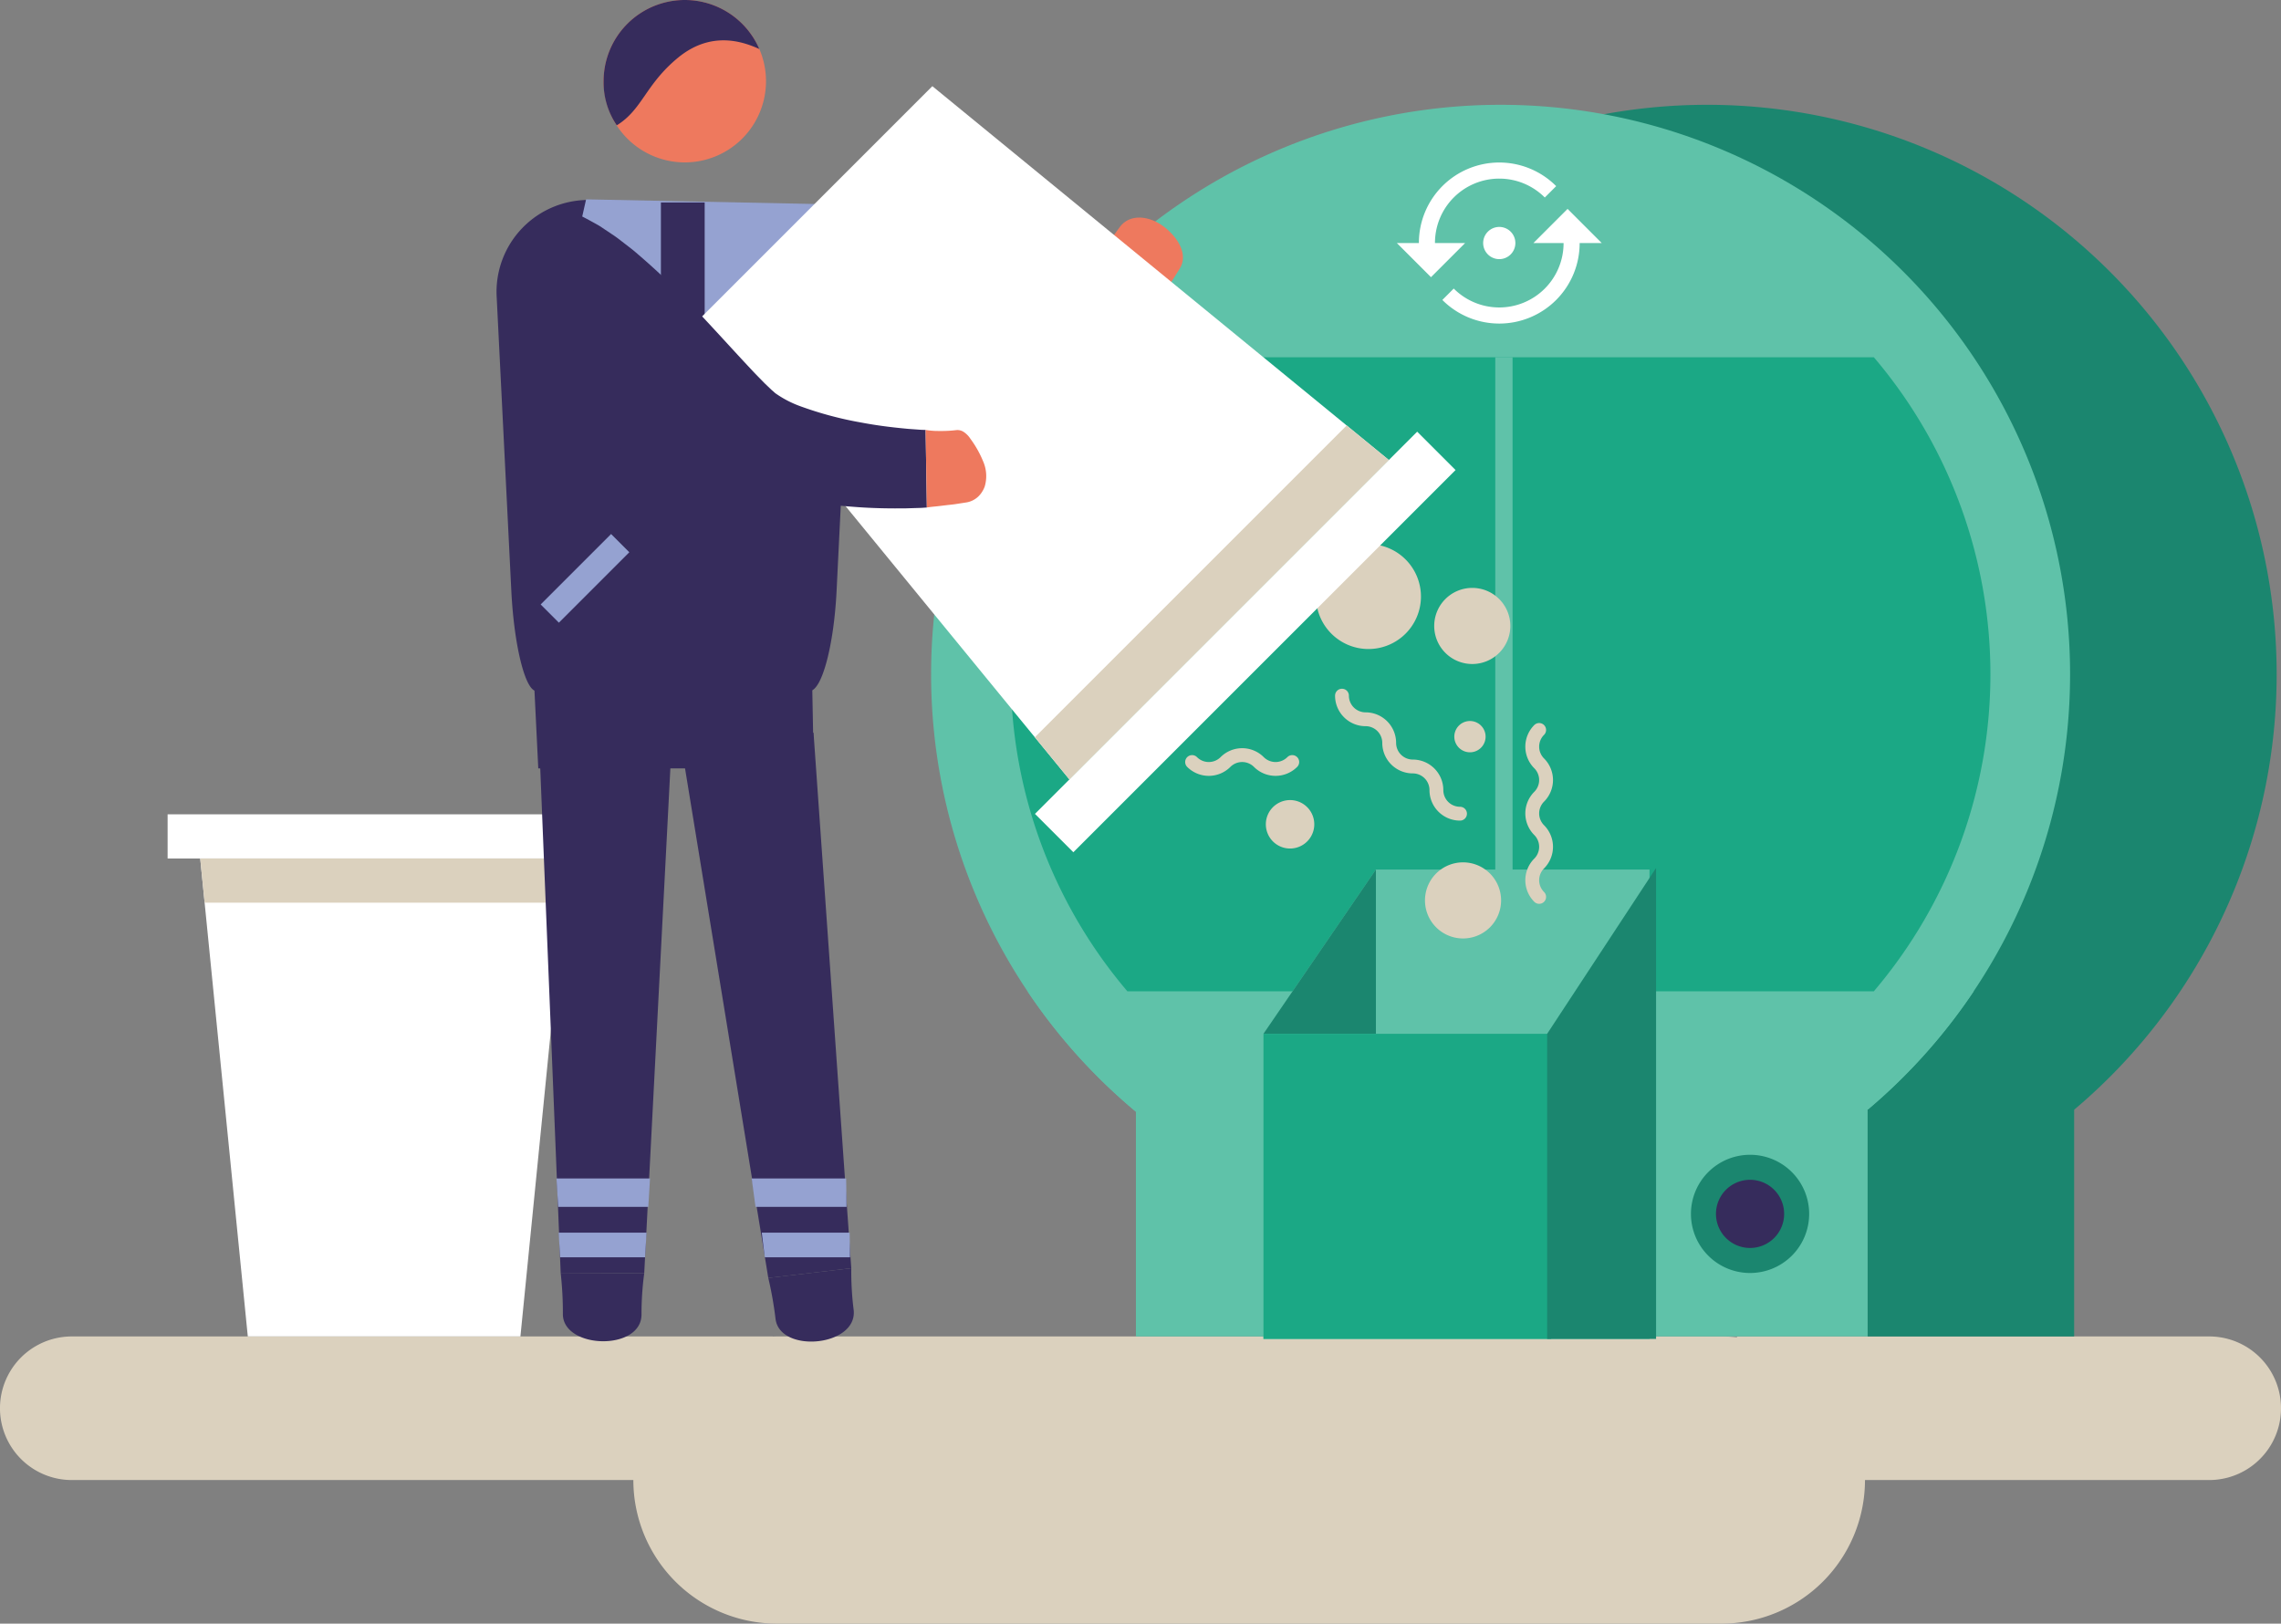 <svg xmlns="http://www.w3.org/2000/svg" viewBox="0 0 478.218 340.412"><rect x="0" y="0" width="478.218" height="340.412" fill="#808080" stroke="none"/><title>conclusion-1-4</title><polygon points="112.851 161.099 170.613 161.099 169.849 120.965 110.884 120.965 112.851 161.099" style="fill:#362c5c"/><path d="M463.167,280.202h-.002v-.001h-99.002v.18a30.5,30.5,0,0,0-3.27-.18H162.89c-.28,0-.557.014-.836.021v-.021H15.05v.001a15.053,15.053,0,0,0,0,30.106l.021-.001H132.784A30.104,30.104,0,0,0,162.89,340.412H360.894a30.104,30.104,0,0,0,30.105-30.105h72.147l.021.001a15.053,15.053,0,0,0,0-30.106Z" style="fill:#dbd1be"/><polygon points="119.081 179.993 41.976 179.993 51.952 280.201 109.107 280.201 119.081 179.993" style="fill:#fff"/><rect x="35.14" y="170.731" width="92.252" height="9.262" style="fill:#fff"/><polygon points="119.081 179.993 118.159 189.254 42.896 189.254 41.976 179.993 119.081 179.993" style="fill:#dbd1be"/><path d="M477.308,141.369A119.395,119.395,0,1,1,357.913,21.973,119.396,119.396,0,0,1,477.308,141.369" style="fill:#1b866f"/><path d="M433.999,141.369A119.395,119.395,0,1,1,314.605,21.973,119.396,119.396,0,0,1,433.999,141.369" style="fill:#5fc2a9"/><path d="M314.605,260.763a119.27,119.27,0,0,0,99.19-52.93H215.415a119.275,119.275,0,0,0,99.189,52.93" style="fill:#5fc2a9"/><path d="M392.857,74.903H236.355a102.599,102.599,0,0,0,0,132.931h156.502a102.599,102.599,0,0,0,0-132.931" style="fill:#1ba885"/><rect x="313.489" y="74.902" width="3.625" height="132.931" style="fill:#5fc2a9"/><rect x="238.146" y="232.621" width="153.412" height="47.58" style="fill:#5fc2a9"/><rect x="391.558" y="232.621" width="43.293" height="47.58" style="fill:#1b866f"/><path d="M379.296,254.504a12.392,12.392,0,1,1-12.393-12.39,12.39,12.39,0,0,1,12.393,12.39" style="fill:#1b866f"/><path d="M374.05,254.504a7.146,7.146,0,1,1-7.146-7.146,7.146,7.146,0,0,1,7.146,7.146" style="fill:#362c5c"/><path d="M300.845,50.954A13.481,13.481,0,0,1,323.872,41.41l2.385-2.386a16.852,16.852,0,0,0-28.783,11.93h-4.625l7.16,7.16,7.158-7.16Z" style="fill:#fff"/><path d="M327.808,50.955A13.482,13.482,0,0,1,304.78,60.5l-2.387,2.389a16.854,16.854,0,0,0,28.785-11.935h4.625l-7.16-7.158-7.158,7.158Z" style="fill:#fff"/><path d="M311.939,53.341a3.375,3.375,0,1,0,0-4.772,3.372,3.372,0,0,0,0,4.772" style="fill:#fff"/><polygon points="345.823 280.716 264.886 280.716 264.886 216.751 288.464 182.304 345.823 182.304 345.823 280.716" style="fill:#5fc2a9"/><polygon points="288.464 182.304 288.464 216.751 264.886 216.751 288.464 182.304" style="fill:#1b866f"/><rect x="264.888" y="216.751" width="60.315" height="63.965" style="fill:#1ba885"/><polygon points="347.2 280.716 324.364 280.716 324.364 216.751 347.2 181.98 347.2 280.716" style="fill:#1b866f"/><path d="M306.097,170.6h0a4.95,4.95,0,0,1-4.951-4.95,4.948,4.948,0,0,0-4.949-4.948,4.951,4.951,0,0,1-4.949-4.951,4.95,4.95,0,0,0-4.949-4.949,4.95,4.95,0,0,1-4.951-4.949" style="fill:none;stroke:#dbd1be;stroke-linecap:round;stroke-linejoin:round;stroke-width:2.901px"/><path d="M322.689,188.044h0a4.949,4.949,0,0,1,0-7,4.952,4.952,0,0,0,0-7,4.949,4.949,0,0,1,0-7,4.952,4.952,0,0,0,0-7,4.949,4.949,0,0,1,0-7" style="fill:none;stroke:#dbd1be;stroke-linecap:round;stroke-linejoin:round;stroke-width:2.901px"/><path d="M270.925,159.768h0a4.949,4.949,0,0,1-7,0,4.949,4.949,0,0,0-7,0,4.949,4.949,0,0,1-7,0" style="fill:none;stroke:#dbd1be;stroke-linecap:round;stroke-linejoin:round;stroke-width:2.901px"/><path d="M265.398,173.162a5.078,5.078,0,1,0,4.729-5.404,5.08,5.08,0,0,0-4.729,5.404" style="fill:#dbd1be"/><path d="M304.909,154.667a3.279,3.279,0,1,0,3.053-3.49,3.28,3.28,0,0,0-3.053,3.49" style="fill:#dbd1be"/><path d="M300.687,131.239a7.979,7.979,0,1,0,7.979-7.979,7.979,7.979,0,0,0-7.979,7.979" style="fill:#dbd1be"/><path d="M298.751,188.782a7.979,7.979,0,1,0,7.981-7.98,7.979,7.979,0,0,0-7.981,7.98" style="fill:#dbd1be"/><path d="M275.904,125.073a11.001,11.001,0,1,0,11.002-11,11.002,11.002,0,0,0-11.002,11" style="fill:#dbd1be"/><path d="M178.316,64.383a20.517,20.517,0,0,0-20.002-21.558l-34.188-.882A19.262,19.262,0,0,0,104.138,62.416l3.061,61.441c.576,11.558,2.936,21.015,5.244,21.015h57.299c2.541,0,5.086-9.457,5.652-21.015Z" style="fill:#362c5c"/><path d="M234.677,47.714c-1.908,2.688-3.193,4.368-4.027,5.394-.832,1.024-1.197,1.386-1.197,1.386l13.381,9.247s.164-.357.807-1.463c.646-1.102,1.772-2.973,3.658-5.904,1.871-2.912-.213-6.464-3.207-8.788-2.988-2.324-7.227-2.965-9.414.129" style="fill:#ee795e"/><path d="M126.544,17.025A17.025,17.025,0,1,0,143.57,0a17.026,17.026,0,0,0-17.025,17.025" style="fill:#ee795e"/><path d="M143.57,0a17.021,17.021,0,0,1,15.621,10.274c-3.502-1.586-10.149-3.871-17.086,1.86-6.826,5.641-7.42,10.823-12.797,14.143a16.039,16.039,0,0,1-2.764-9.253A17.025,17.025,0,0,1,143.57,0" style="fill:#362c5c"/><polygon points="131.339 74.882 128.573 120.677 159.04 120.677 156.777 74.882 131.339 74.882" style="fill:#362c5c"/><polygon points="176.198 68.002 116.98 68.002 122.876 41.796 171.284 42.778 176.198 68.002" style="fill:#95a2d1"/><rect x="138.562" y="42.451" width="9.174" height="46.188" style="fill:#362c5c"/><rect x="112.204" y="118.556" width="20.882" height="5.405" transform="translate(-49.821 122.263) rotate(-45.008)" style="fill:#95a2d1"/><polygon points="140.845 155.303 113.023 155.144 117.546 266.867 135.064 266.966 140.845 155.303" style="fill:#362c5c"/><path d="M134.495,275.711a63.747,63.747,0,0,1,.568-8.745l-17.52-.099a74.796,74.796,0,0,1,.465,8.751c.172,7.206,16.311,7.665,16.486.093" style="fill:#362c5c"/><polygon points="170.558 153.614 142.923 156.834 161.073 267.933 178.474 265.899 170.558 153.614" style="fill:#362c5c"/><path d="M178.98,274.708a64.341,64.341,0,0,1-.506-8.81l-17.4,2.035a76.961,76.961,0,0,1,1.531,8.688c1.053,7.18,17.127,5.675,16.375-1.913" style="fill:#362c5c"/><polygon points="117.12 258.439 117.433 263.603 135.239 263.603 135.552 258.439 117.12 258.439" style="fill:#95a2d1"/><polygon points="116.663 247.081 117.025 253.041 135.917 253.041 136.28 247.081 116.663 247.081" style="fill:#95a2d1"/><polygon points="178.138 258.438 178.212 263.603 160.339 263.603 159.706 258.438 178.138 258.438" style="fill:#95a2d1"/><polygon points="177.398 247.081 177.484 253.04 158.398 253.04 157.589 247.081 177.398 247.081" style="fill:#95a2d1"/><polygon points="224.204 163.423 291.179 96.448 195.47 18.068 145.823 67.716 224.204 163.423" style="fill:#fff"/><rect x="204.41" y="128.909" width="113.327" height="11.377" transform="translate(-18.709 224.028) rotate(-45)" style="fill:#fff"/><polygon points="224.204 163.423 216.96 154.578 282.335 89.204 291.179 96.448 224.204 163.423" style="fill:#dbd1be"/><path d="M117.218,43.428,110.374,68.334s.131.05.387.116c.129.032.289.068.484.1a2.965,2.965,0,0,1,.854.295c.363.142.766.299,1.201.47.502.264,1.043.551,1.625.855a21.725,21.725,0,0,1,1.939,1.14q.524.324,1.076.661c.369.229.758.521,1.15.788a128.961,128.961,0,0,1,10.945,8.565c4.057,3.461,8.33,7.378,13.02,11.444,1.139,1.005,2.445,2.067,3.689,3.1q1.06.816,2.115,1.629c.312.252.809.58,1.24.874l1.336.886a34.429,34.429,0,0,0,5.42,2.618,49.92,49.92,0,0,0,4.934,1.626,93.398,93.398,0,0,0,16.58,2.714c4.76.402,8.726.393,11.521.368,1.402-.043,2.504-.077,3.256-.099.762-.052,1.168-.078,1.168-.078l-.258-16.264s-.33-.011-.947-.03c-.631-.046-1.555-.113-2.73-.198-2.355-.225-5.76-.557-9.768-1.316a75.167,75.167,0,0,1-12.941-3.47,22.078,22.078,0,0,1-5.144-2.702l-.432-.391c-.152-.137-.266-.211-.5-.446l-1.252-1.193c-.92-.949-1.822-1.839-2.795-2.892-3.836-4.073-7.834-8.556-11.795-12.702A152.596,152.596,0,0,0,133.966,53.498c-.484-.408-.926-.811-1.418-1.196-.496-.385-.979-.761-1.453-1.128-.955-.73-1.807-1.43-2.795-2.062-.951-.635-1.842-1.228-2.664-1.776-.932-.535-1.82-1.015-2.617-1.445a29.301,29.301,0,0,0-4.193-1.865c-1.047-.391-1.607-.598-1.607-.598" style="fill:#362c5c"/><path d="M200.431,90.186a25.841,25.841,0,0,1-2.938.175c-.838-.002-1.473.009-2-.049a13.768,13.768,0,0,1-1.434-.169l.256,16.264s.359-.078,1.553-.199c.588-.047,1.416-.157,2.516-.286.553-.069,1.154-.118,1.869-.22q1.084-.169,2.412-.373a4.718,4.718,0,0,0,2.356-1.154,4.908,4.908,0,0,0,.812-.96,5.257,5.257,0,0,0,.615-1.213,7.698,7.698,0,0,0-.369-5.359,21.415,21.415,0,0,0-2.623-4.636,4.923,4.923,0,0,0-1.381-1.426,2.368,2.368,0,0,0-1.645-.395" style="fill:#ee795e"/></svg>